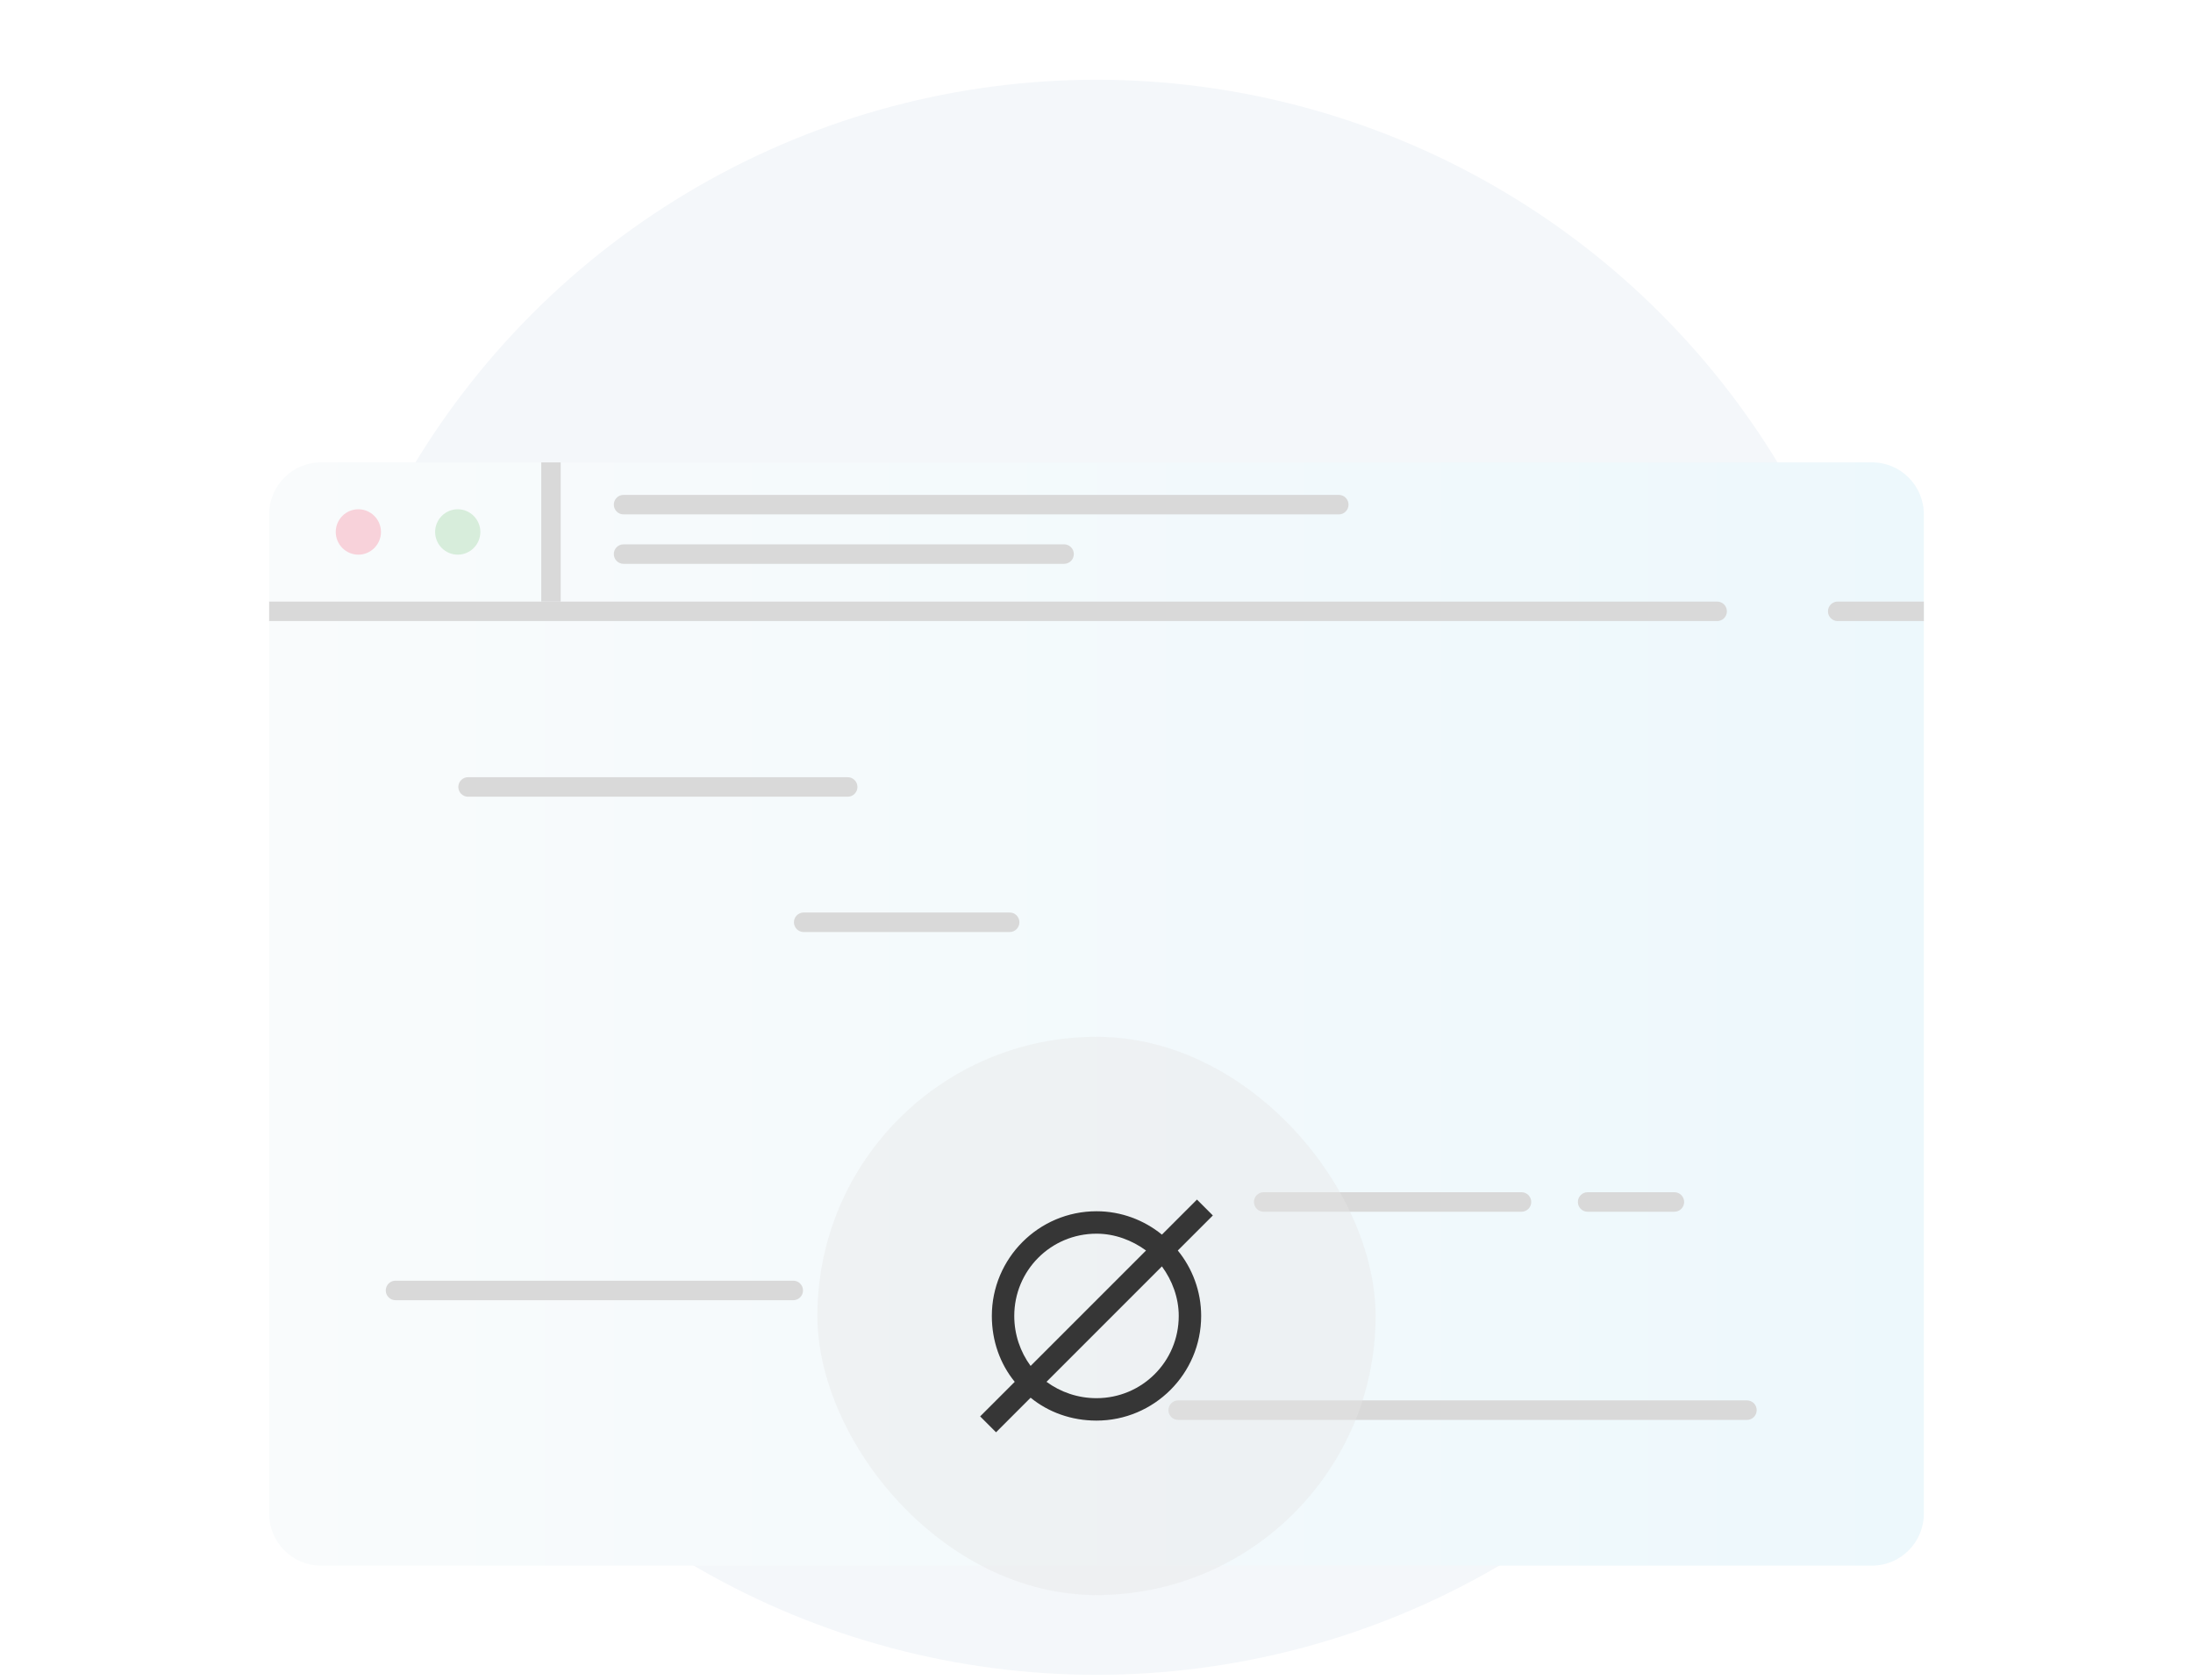 <svg width="440" height="337" viewBox="0 0 440 337" fill="none" xmlns="http://www.w3.org/2000/svg">
<circle cx="220" cy="176" r="160" fill="#F4F7FA"/>
<g clip-path="url(#clip0_5756_318187)" filter="url(#filter0_dd_5756_318187)">
<path d="M375.601 39.333H64.399C58.656 39.333 54 44.008 54 49.774V250.226C54 255.992 58.656 260.667 64.399 260.667H375.601C381.344 260.667 386 255.992 386 250.226V49.774C386 44.008 381.344 39.333 375.601 39.333Z" fill="url(#paint0_linear_5756_318187)"/>
<path d="M54 67.261H344.532C345.609 67.261 346.482 68.138 346.482 69.219C346.482 70.299 345.609 71.176 344.532 71.176H54V67.261Z" fill="#D9D9D9"/>
<path d="M268.617 45.859H125.106C124.029 45.859 123.156 46.735 123.156 47.816C123.156 48.897 124.029 49.774 125.106 49.774H268.617C269.694 49.774 270.567 48.897 270.567 47.816C270.567 46.735 269.694 45.859 268.617 45.859Z" fill="#D9D9D9"/>
<path d="M170.083 102.497H93.908C92.831 102.497 91.958 103.373 91.958 104.454C91.958 105.536 92.831 106.412 93.908 106.412H170.083C171.16 106.412 172.033 105.536 172.033 104.454C172.033 103.373 171.16 102.497 170.083 102.497Z" fill="#D9D9D9"/>
<path d="M202.581 129.642H161.244C160.167 129.642 159.294 130.518 159.294 131.599C159.294 132.68 160.167 133.557 161.244 133.557H202.581C203.658 133.557 204.531 132.68 204.531 131.599C204.531 130.518 203.658 129.642 202.581 129.642Z" fill="#D9D9D9"/>
<path d="M159.164 203.506H79.349C78.272 203.506 77.399 204.383 77.399 205.464C77.399 206.545 78.272 207.421 79.349 207.421H159.164C160.241 207.421 161.114 206.545 161.114 205.464C161.114 204.383 160.241 203.506 159.164 203.506Z" fill="#D9D9D9"/>
<path d="M305.275 185.758H253.538C252.461 185.758 251.588 186.634 251.588 187.715C251.588 188.797 252.461 189.673 253.538 189.673H305.275C306.352 189.673 307.225 188.797 307.225 187.715C307.225 186.634 306.352 185.758 305.275 185.758Z" fill="#D9D9D9"/>
<path d="M350.512 227.519H236.379C235.302 227.519 234.429 228.395 234.429 229.476C234.429 230.558 235.302 231.434 236.379 231.434H350.512C351.589 231.434 352.462 230.558 352.462 229.476C352.462 228.395 351.589 227.519 350.512 227.519Z" fill="#D9D9D9"/>
<path d="M335.953 185.758H318.534C317.457 185.758 316.584 186.634 316.584 187.715C316.584 188.797 317.457 189.673 318.534 189.673H335.953C337.03 189.673 337.903 188.797 337.903 187.715C337.903 186.634 337.03 185.758 335.953 185.758Z" fill="#D9D9D9"/>
<path d="M213.5 55.777H125.106C124.029 55.777 123.156 56.653 123.156 57.734C123.156 58.816 124.029 59.692 125.106 59.692H213.5C214.577 59.692 215.45 58.816 215.45 57.734C215.45 56.653 214.577 55.777 213.5 55.777Z" fill="#D9D9D9"/>
<path d="M368.711 67.261H386V71.176H368.711C367.635 71.176 366.761 70.299 366.761 69.219C366.761 68.138 367.635 67.261 368.711 67.261Z" fill="#D9D9D9"/>
<path d="M108.597 39.333V67.261H112.496V39.333H108.597Z" fill="#D9D9D9"/>
<path d="M91.841 57.852C89.34 57.852 87.304 55.808 87.304 53.297C87.304 50.786 89.34 48.743 91.841 48.743C94.342 48.743 96.377 50.786 96.377 53.297C96.377 55.808 94.342 57.852 91.841 57.852Z" fill="#D7EDDB"/>
<path d="M71.9 57.852C69.399 57.852 67.363 55.808 67.363 53.297C67.363 50.786 69.399 48.743 71.9 48.743C74.401 48.743 76.437 50.786 76.437 53.297C76.437 55.808 74.401 57.852 71.9 57.852Z" fill="#F8D2DA"/>
</g>
<g filter="url(#filter1_b_5756_318187)">
<rect x="164" y="208" width="112" height="112" rx="56" fill="#E6E6E6" fill-opacity="0.4"/>
<path d="M236.312 250.875C239.219 254.438 241 259.031 241 264C241 275.625 231.531 285 220 285C214.938 285 210.344 283.312 206.781 280.406L199.844 287.344L196.656 284.156L203.594 277.219C200.688 273.656 199 269.062 199 264C199 252.469 208.375 243 220 243C224.969 243 229.562 244.781 233.125 247.688L240.156 240.656L243.344 243.844L236.312 250.875ZM229.938 250.875C227.125 248.812 223.656 247.5 220 247.5C210.812 247.5 203.5 254.906 203.5 264C203.5 267.75 204.719 271.219 206.781 274.031L229.938 250.875ZM209.969 277.219C212.781 279.281 216.25 280.5 220 280.5C229.094 280.5 236.5 273.188 236.5 264C236.5 260.344 235.188 256.875 233.125 254.062L209.969 277.219Z" fill="#363636"/>
</g>
<defs>
<filter id="filter0_dd_5756_318187" x="15.839" y="39.333" width="408.322" height="297.655" filterUnits="userSpaceOnUse" color-interpolation-filters="sRGB">
<feFlood flood-opacity="0" result="BackgroundImageFix"/>
<feColorMatrix in="SourceAlpha" type="matrix" values="0 0 0 0 0 0 0 0 0 0 0 0 0 0 0 0 0 0 127 0" result="hardAlpha"/>
<feMorphology radius="7.632" operator="erode" in="SourceAlpha" result="effect1_dropShadow_5756_318187"/>
<feOffset dy="15.264"/>
<feGaussianBlur stdDeviation="7.632"/>
<feColorMatrix type="matrix" values="0 0 0 0 0.063 0 0 0 0 0.094 0 0 0 0 0.157 0 0 0 0.03 0"/>
<feBlend mode="normal" in2="BackgroundImageFix" result="effect1_dropShadow_5756_318187"/>
<feColorMatrix in="SourceAlpha" type="matrix" values="0 0 0 0 0 0 0 0 0 0 0 0 0 0 0 0 0 0 127 0" result="hardAlpha"/>
<feMorphology radius="7.632" operator="erode" in="SourceAlpha" result="effect2_dropShadow_5756_318187"/>
<feOffset dy="38.161"/>
<feGaussianBlur stdDeviation="22.897"/>
<feColorMatrix type="matrix" values="0 0 0 0 0.063 0 0 0 0 0.094 0 0 0 0 0.157 0 0 0 0.08 0"/>
<feBlend mode="normal" in2="effect1_dropShadow_5756_318187" result="effect2_dropShadow_5756_318187"/>
<feBlend mode="normal" in="SourceGraphic" in2="effect2_dropShadow_5756_318187" result="shape"/>
</filter>
<filter id="filter1_b_5756_318187" x="156" y="200" width="128" height="128" filterUnits="userSpaceOnUse" color-interpolation-filters="sRGB">
<feFlood flood-opacity="0" result="BackgroundImageFix"/>
<feGaussianBlur in="BackgroundImageFix" stdDeviation="4"/>
<feComposite in2="SourceAlpha" operator="in" result="effect1_backgroundBlur_5756_318187"/>
<feBlend mode="normal" in="SourceGraphic" in2="effect1_backgroundBlur_5756_318187" result="shape"/>
</filter>
<linearGradient id="paint0_linear_5756_318187" x1="54" y1="150" x2="386" y2="150" gradientUnits="userSpaceOnUse">
<stop stop-color="#F9FBFC"/>
<stop offset="1" stop-color="#EDF8FC"/>
</linearGradient>
<clipPath id="clip0_5756_318187">
<rect width="332" height="221.333" fill="white" transform="translate(54 39.333)"/>
</clipPath>
</defs>
</svg>
